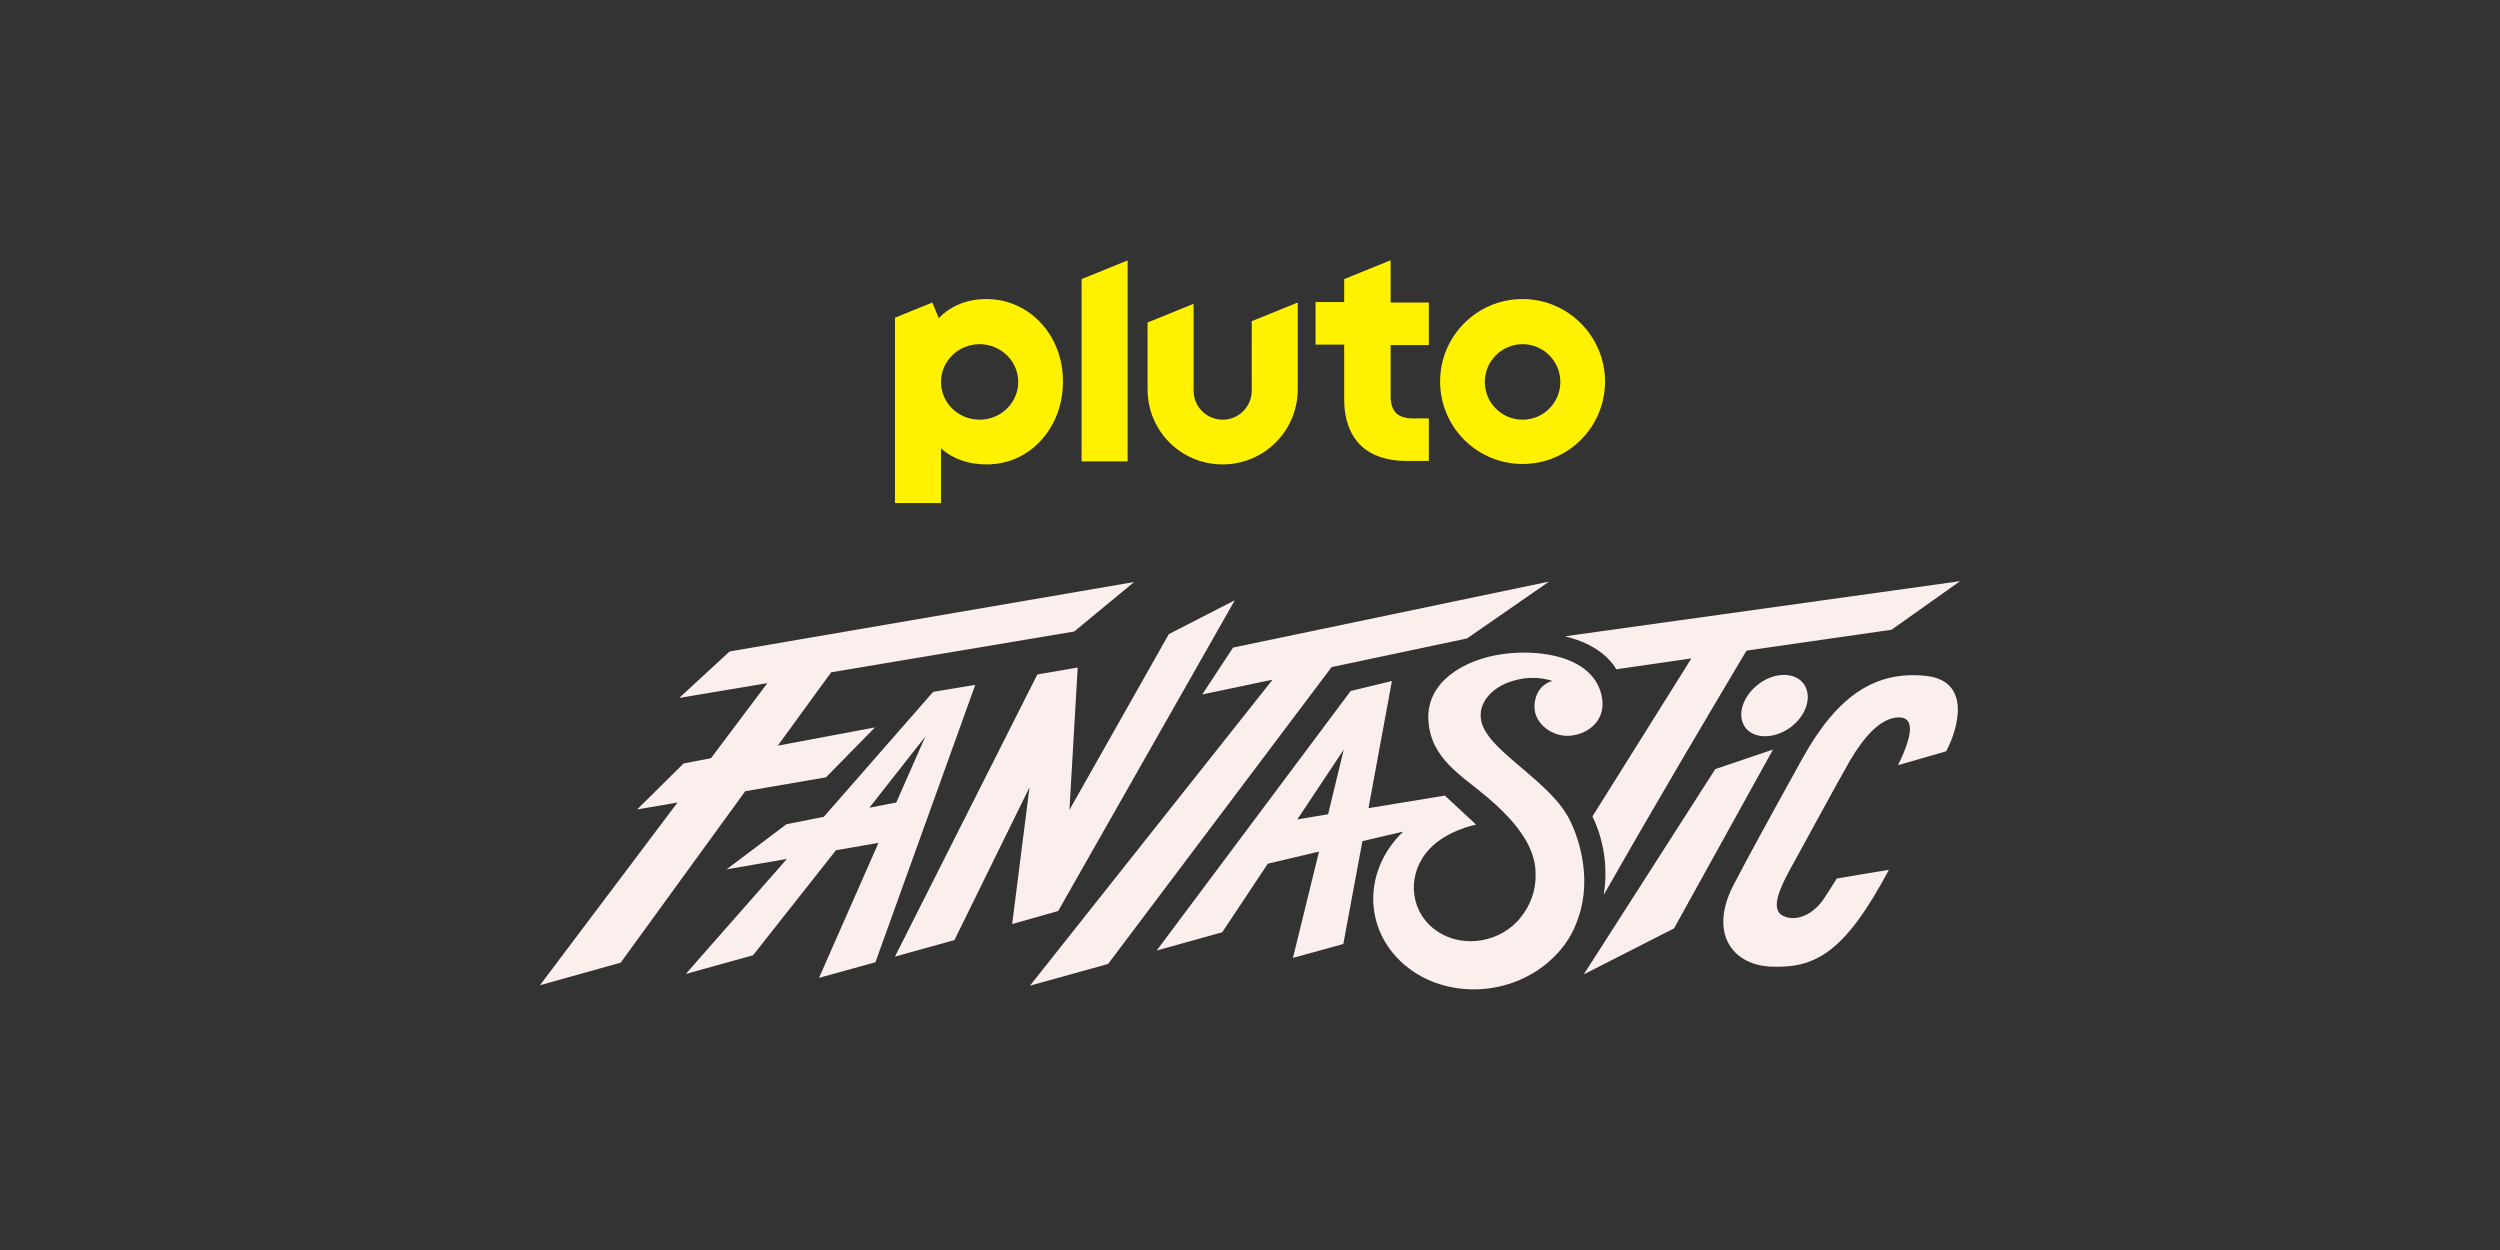 <?xml version="1.0" encoding="utf-8"?>
<svg xmlns="http://www.w3.org/2000/svg" xmlns:xlink="http://www.w3.org/1999/xlink" version="1.1" id="Dating_Disasters_-_Color" x="0px" y="0px" viewBox="0 0 576 288" style="enable-background:new 0 0 576 288;">
<rect x="0" y="0" width="576" height="288" fill="#333333" stroke="none"/>
<style type="text/css">
	.st0{fill:#FFF200;}
	.st1{fill:#FAEFED;}
</style>
<g>
	<g>
		<g>
			<path class="st0" d="M350.8,68.9c-10.5,0-19,8.5-19,19c0,10.5,8.5,19,19,19c10.5,0,19-8.5,19-19&#xA;				C369.8,77.5,361.3,68.9,350.8,68.9z M350.8,96.7c-4.8,0-8.7-3.9-8.7-8.7c0-4.8,3.9-8.7,8.7-8.7s8.7,3.9,8.7,8.7&#xA;				C359.5,92.8,355.6,96.7,350.8,96.7z M320.3,60l-10.6,4.3v5.3h-6.6v9.8h6.6v12.7c0,4.4,1.3,8,3.7,10.4c2.4,2.4,6.1,3.7,10.5,3.7&#xA;				h5.3v-9.8h-3.6c-3.6,0-5.2-1.6-5.2-5.2V79.5h8.8v-9.8h-8.8V60z M288.4,90c0,3.7-3,6.7-6.7,6.7s-6.7-3-6.7-6.7v-20l-10.6,4.3v15.4&#xA;				c0,9.6,7.7,17.3,17.3,17.3c9.5,0,17.3-7.7,17.3-17.3v-20l-10.6,4.3V90z M249.2,106.3h10.6V60l-10.6,4.3V106.3z M227.3,68.9&#xA;				c-4.4,0-8.2,1.5-11,4.4l-1.5-3.6l-8.6,3.5v42.7h10.6v-12.6c2.8,2.5,6.4,3.7,10.5,3.7c4.9,0,9.4-2,12.6-5.6c3.2-3.5,5-8.3,5-13.4&#xA;				C245,77.3,237.2,68.9,227.3,68.9z M225.7,96.7c-4.9,0-8.9-3.9-8.9-8.7c0-4.8,4-8.7,8.9-8.7c4.9,0,8.9,3.9,8.9,8.7&#xA;				C234.6,92.8,230.6,96.7,225.7,96.7z"/>
		</g>
	</g>
	<g>
		<g>
			<path class="st1" d="M215,159.4l-25.2,28.8l-8.6,1.7l-13.8,10.4l13.9-2.4L158,224.4l15.5-4.3l19.1-24.2l9.8-1.7l-13.7,31.1&#xA;				l13-3.6l23-63.9L215,159.4z M206.5,184.9l-6.2,1.2l12.9-16.4L206.5,184.9z M190.3,179.1l11.3-11.5l-22.4,4.2l12.3-16.9l56-9.4&#xA;				l13.8-11.4l-93.2,16l-11.6,10.7l20.3-3.4l-13,17.3l-6.3,1.2l-10.7,10.6l9.3-1.6L124.4,227l18.6-5.2l28.7-39.5L190.3,179.1z&#xA;				 M405.2,157.6c-3.7,2.8-5.1,7.2-3.1,10c2,2.7,6.7,2.7,10.4,0c3.7-2.7,5.1-7.2,3.1-10C413.6,154.8,408.9,154.8,405.2,157.6z&#xA;				 M372.4,154.2l17.3-2.5l-22.8,36.4c2.7,5.6,3.6,11.9,2.6,18.1c11.5-20.3,26.4-45.4,32.9-56.3l33.4-4.8l15.8-11.2l-91,12.7&#xA;				C360.6,146.7,368.8,148.1,372.4,154.2z M338,147.1l18.9-13.1l-72.8,15.2L277,160l16.2-3.4l-55.9,70.5l18-5l51.5-68.4L338,147.1z&#xA;				 M395.2,177.2l-30.3,47.3l20.8-10.6l22.8-41.2L395.2,177.2z M443.6,155.7c-11.4-1.1-20.1,4.3-28.3,19c-8.3,15-13.1,23.8-16,29.4&#xA;				c-5.6,11.1,0,18.2,8.6,18.6c10.4,0.5,17.2-3.3,27.3-22.3l-12,2c0,0-1.1,1.8-2.8,4.4c-2.7,4.2-6.8,5.6-9.6,4.2&#xA;				c-3.2-1.6-0.5-7,2.9-13c2.4-4.3,8.4-15.5,12.5-22.7c3.3-5.6,7-9.7,10.9-10c3.9-0.3,3.9,3.5,0.2,11l11.1-3.2&#xA;				C451.3,167.6,454.2,156.8,443.6,155.7z M361,187.7c-4.3-7.2-15-13.3-18.5-18.8c-3.6-5.5,0.6-10.1,5.1-11.7&#xA;				c3.2-1.2,6.8-1.4,10.1-0.3c0,0-3.5,0.6-4.1,5c-0.6,4.4,3.4,7.3,6.8,7.6c4.2,0.4,10.3-2.8,8.5-9.7c-2.3-8.6-14.1-10.3-22.7-9.1&#xA;				c-8.7,1.2-17.6,6.3-17.1,15.2c0.5,8.9,7.6,12.7,13.6,17.8c5.5,4.7,11.2,10.8,11.1,17.7c0.1,3.6-1.1,7-3.3,9.8&#xA;				c-4.4,5.8-13.2,7.5-19.3,3.4c-6.1-4-7.2-12.2-2.7-18c4-5.2,11.6-6.6,11.6-6.6l-7.2-6.7l-17.6,2.9l5.4-29.3l-9.5,2.3l-44.7,59.8&#xA;				l15.1-4.2l10.5-15.8l11.8-2.8l-6,24.5l11.6-3.2l4.4-23.7l9.4-2.2c-9.3,8.9-9.2,22.6,0.3,30.7c9.5,8.1,24.8,7.4,34.1-1.5&#xA;				c2.8-2.6,4.8-5.8,6-9.5C366.9,202,363.6,192.1,361,187.7z M306,187.6l-7.1,1.2l10.7-16.1L306,187.6z M243.8,209.9l40.7-71.6&#xA;				l-15.2,7.8l-22.9,40.5l1.9-32.8l-9.3,1.6l-32.8,65l13.7-3.8l17.3-35.2l-4,31.5L243.8,209.9z"/>
		</g>
	</g>
</g>
</svg>
